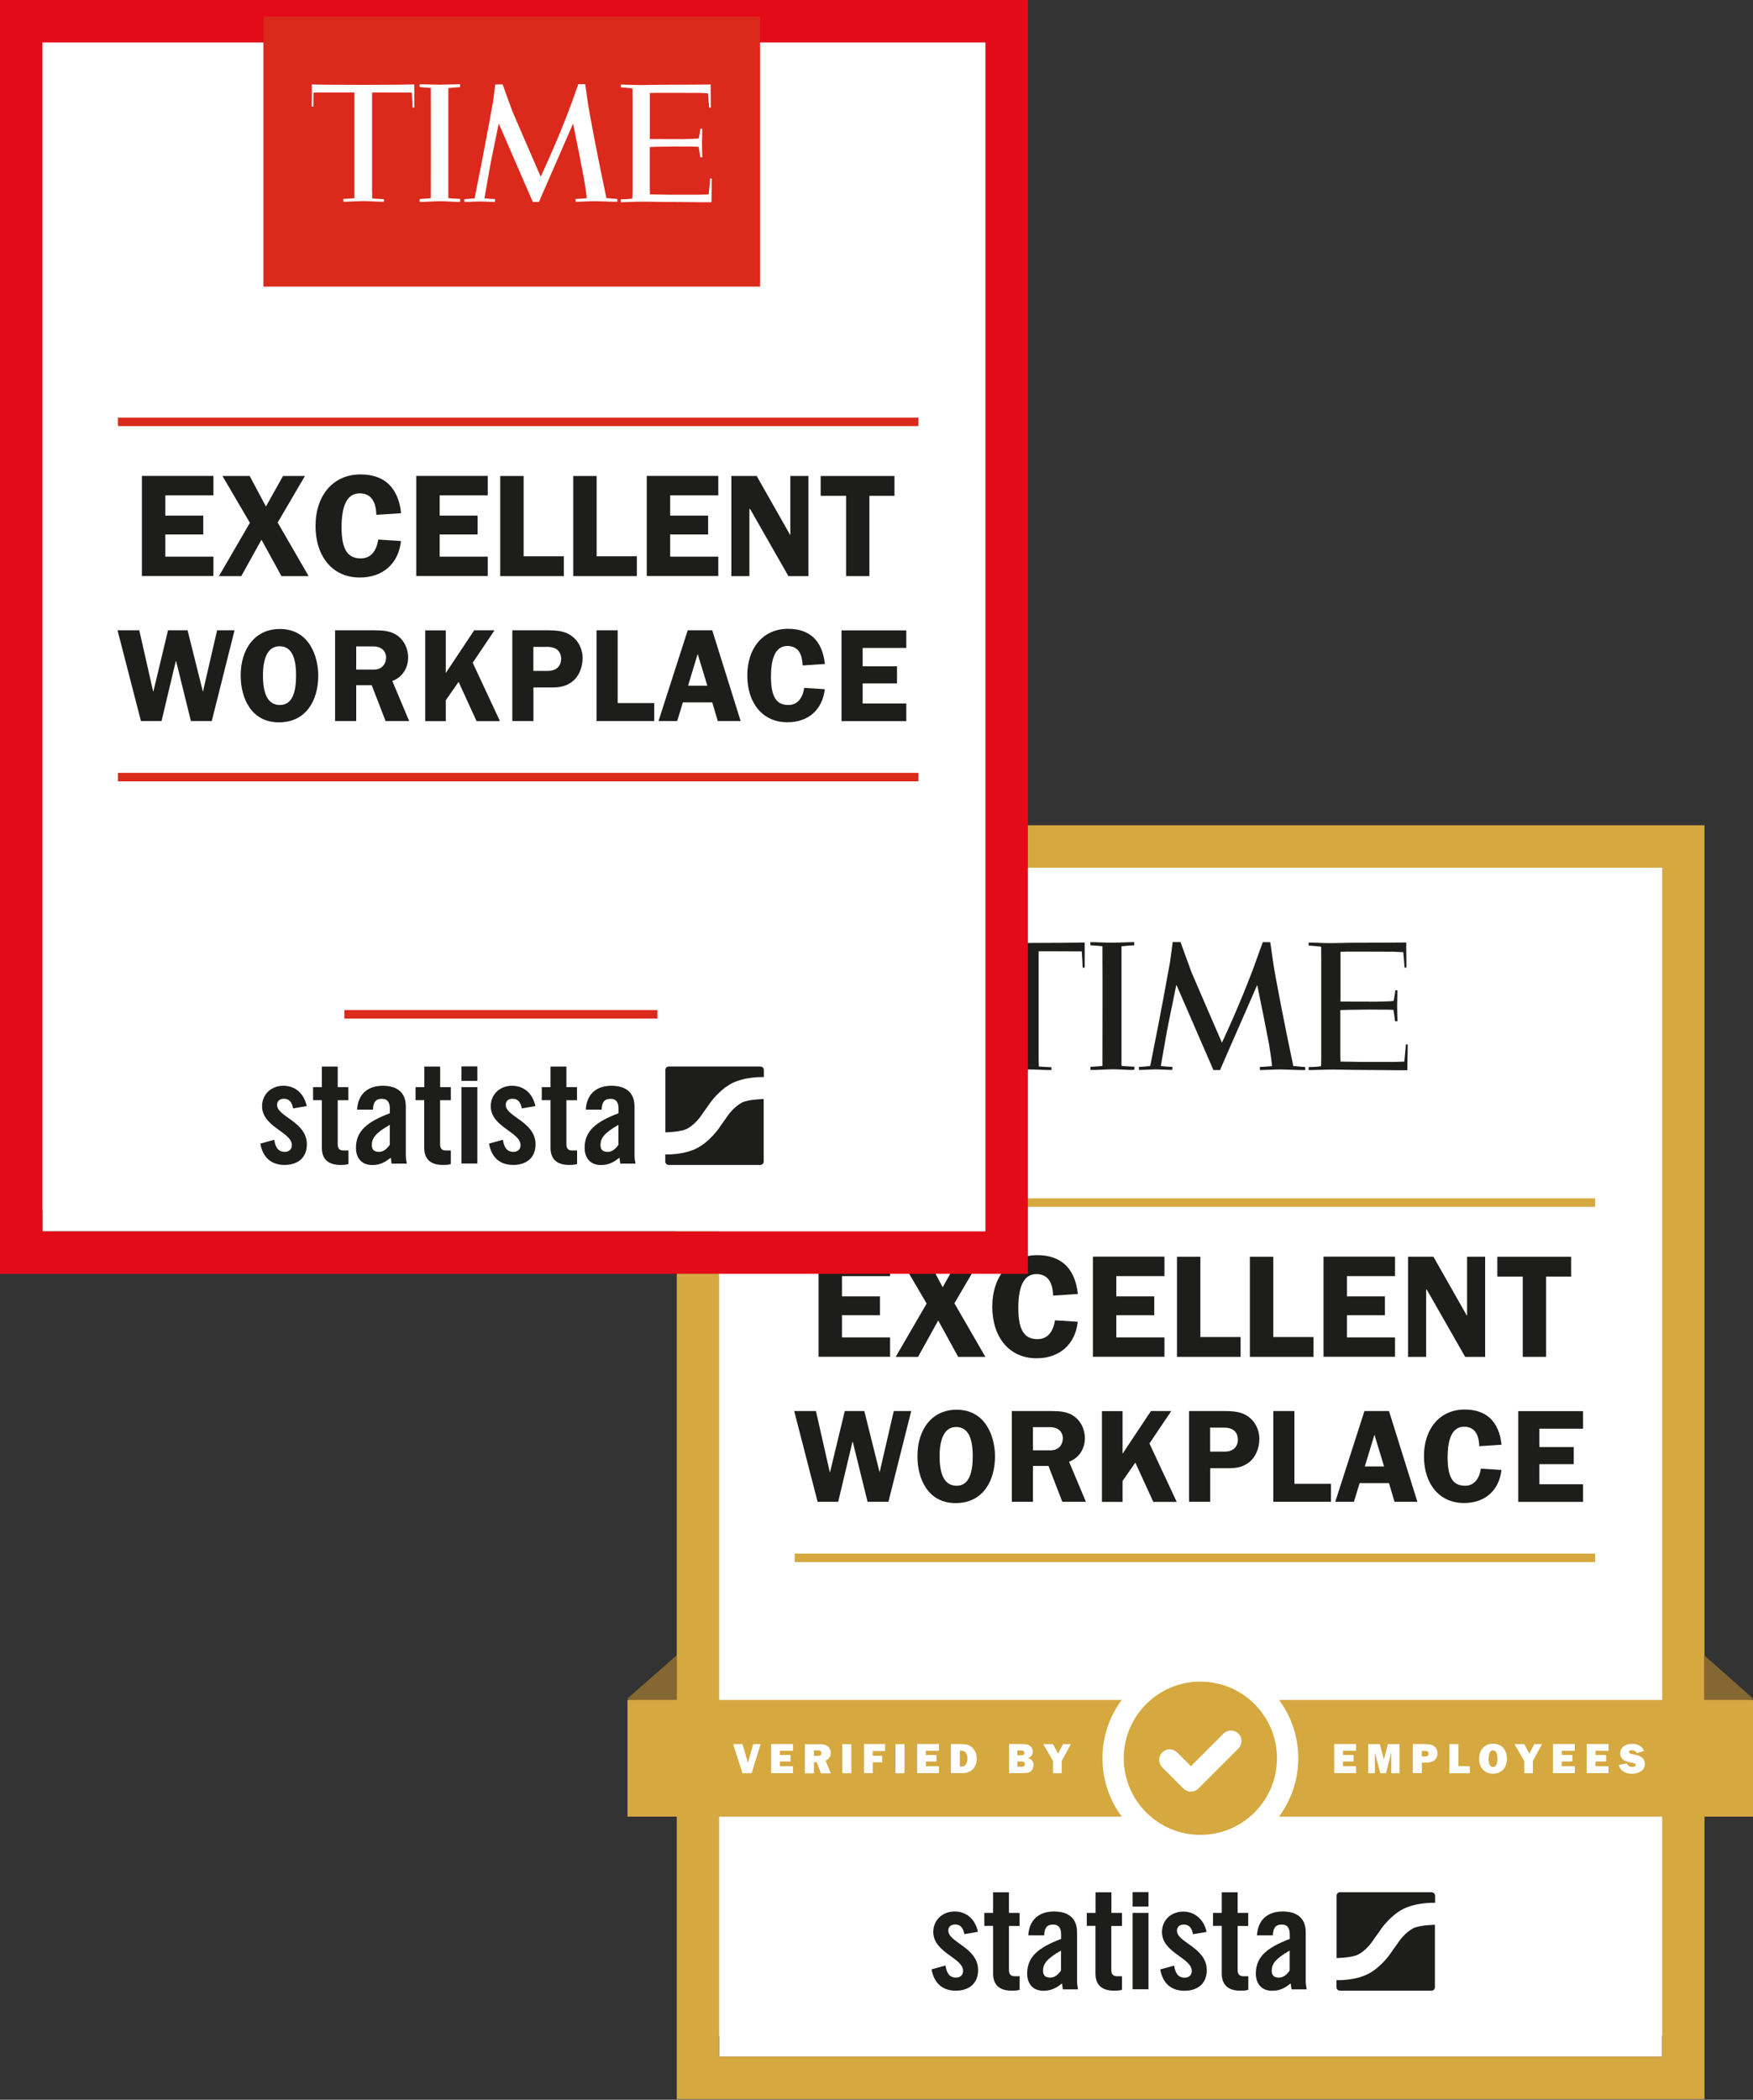 <?xml version="1.0" encoding="UTF-8"?>
<svg id="Ebene_1" xmlns="http://www.w3.org/2000/svg" version="1.1" viewBox="0 0 200 239.49">
  <rect x="0" y="0" width="200" height="239.49" fill="#333333" stroke="none"/>
  <!-- Generator: Adobe Illustrator 29.6.1, SVG Export Plug-In . SVG Version: 2.1.1 Build 9)  -->
  <defs>
    <style>
      .st0 {
        fill: #846732;
      }

      .st1 {
        fill: #1d1d1b;
      }

      .st2 {
        fill: #fff;
      }

      .st3 {
        fill: #d5a940;
      }

      .st4 {
        fill: #db291c;
      }

      .st5 {
        fill: #e30b17;
      }
    </style>
  </defs>
  <g>
    <polygon class="st0" points="93.37 193.73 98.99 188.79 98.99 198.33 93.37 193.73"/>
    <rect class="st2" x="80.38" y="95.21" width="110.3" height="136.98"/>
    <g>
      <polygon class="st2" points="189.64 234.58 134.86 234.58 123.47 234.58 82.05 234.58 82.05 98.97 189.64 98.97 189.64 234.58"/>
      <path class="st3" d="M82.05,98.97h107.59s0,135.61,0,135.61h-54.78s-11.39,0-11.39,0h-41.42V98.97M82.05,94.13h-4.84v4.84s0,135.61,0,135.61v4.84h112.42s4.84,0,4.84,0V98.97s0-4.84,0-4.84h-112.43Z"/>
    </g>
    <g>
      <path class="st1" d="M101.55,143.34v2.21h-5.49v2.31h4.33v2.15h-4.33v2.53h5.49v2.21h-8.16v-11.42h8.16Z"/>
      <path class="st1" d="M105.7,143.34l1.85,3.48,1.95-3.48h2.5l-3.11,5.31,3.53,6.11h-3.1l-2.28-4.15-2.3,4.15h-2.55l3.53-6.08-3.13-5.34h3.11Z"/>
      <path class="st1" d="M122.95,147.59l-2.8.18c-.05-1.66-.72-2.45-1.91-2.45-1.35,0-2.06,1.25-2.06,3.86s.73,3.56,2.2,3.56c1.05,0,1.78-.75,1.98-2.15l2.6.17c-.28,2.56-2.05,4.16-4.71,4.16-3.1,0-5.04-2.4-5.04-5.88s2-5.88,5.13-5.88c2.71,0,4.31,1.48,4.63,4.41Z"/>
      <path class="st1" d="M132.85,143.34v2.21h-5.49v2.31h4.33v2.15h-4.33v2.53h5.49v2.21h-8.16v-11.42h8.16Z"/>
      <path class="st1" d="M136.95,143.34v9.16h4.59v2.26h-7.26v-11.42h2.66Z"/>
      <path class="st1" d="M145.27,143.34v9.16h4.59v2.26h-7.26v-11.42h2.66Z"/>
      <path class="st1" d="M159.16,143.34v2.21h-5.49v2.31h4.33v2.15h-4.33v2.53h5.49v2.21h-8.16v-11.42h8.16Z"/>
      <path class="st1" d="M163.54,143.34l3.81,6.71h.03v-6.71h2.06v11.42h-2.28l-4.38-7.67h-.07v7.67h-2.06v-11.42h2.88Z"/>
      <path class="st1" d="M179.25,143.34v2.26h-2.86v9.16h-2.66v-9.16h-2.9v-2.26h8.42Z"/>
      <path class="st1" d="M93.09,160.94l1.58,6.97h.03l1.68-6.97h2.23l1.74,6.97h.01l1.61-6.97h1.99l-2.6,10.35h-2.38l-1.69-6.85h-.03l-1.63,6.85h-2.35l-2.67-10.35h2.48Z"/>
      <path class="st1" d="M113.52,166.1c0,2.81-1.37,5.34-4.5,5.34s-4.35-2.75-4.35-5.34c0-3.11,1.68-5.31,4.47-5.31,3.4,0,4.38,3.21,4.38,5.31ZM109.15,169.46c1.45,0,1.83-1.6,1.83-3.35s-.36-3.35-1.89-3.35c-1.42,0-1.89,1.52-1.89,3.33,0,2.28.65,3.37,1.95,3.37Z"/>
      <path class="st1" d="M119.92,160.94c1.1,0,1.65.11,2.16.33.98.44,1.69,1.48,1.69,2.78,0,1.19-.66,2.25-1.8,2.67l1.92,4.57h-2.69l-1.58-4.09h-1.77v4.09h-2.41v-10.35h4.48ZM117.85,162.78v2.64h2.01c.97,0,1.4-.69,1.4-1.39,0-.53-.35-1.25-1.45-1.25h-1.96Z"/>
      <path class="st1" d="M128.07,160.94v4.87l3.24-4.87h2.32l-2.49,3.7,3.11,6.66h-2.67l-2.05-4.48-1.46,2.1v2.38h-2.35v-10.35h2.35Z"/>
      <path class="st1" d="M139.68,160.94c.97,0,1.46.08,1.89.21,1.31.42,2.11,1.63,2.11,2.96,0,1.1-.45,2.13-1.19,2.69-.72.54-1.42.66-2.31.66h-2.11v3.83h-2.41v-10.35h4.03ZM138.06,165.57h1.66c1.06,0,1.51-.65,1.51-1.37,0-.6-.3-1.37-1.57-1.37h-1.6v2.75Z"/>
      <path class="st1" d="M147.68,160.94v8.3h4.17v2.05h-6.58v-10.35h2.41Z"/>
      <path class="st1" d="M158.47,160.94l3.24,10.35h-2.61l-.63-2.13h-3.35l-.65,2.13h-2.13l3.33-10.35h2.79ZM155.71,167.26h2.2l-1.1-3.62-1.1,3.62Z"/>
      <path class="st1" d="M171.31,164.78l-2.54.17c-.05-1.51-.65-2.22-1.74-2.22-1.22,0-1.87,1.13-1.87,3.5s.66,3.23,1.99,3.23c.95,0,1.61-.68,1.8-1.95l2.35.15c-.26,2.32-1.86,3.77-4.27,3.77-2.81,0-4.57-2.17-4.57-5.33s1.81-5.33,4.65-5.33c2.46,0,3.91,1.34,4.2,4Z"/>
      <path class="st1" d="M180.61,160.94v2.01h-4.98v2.1h3.92v1.95h-3.92v2.29h4.98v2.01h-7.39v-10.35h7.39Z"/>
    </g>
    <g>
      <path class="st2" d="M108.38,193.97l.33.07c-.16.64-.52.96-1.08.96-.37,0-.66-.15-.86-.44-.21-.3-.31-.66-.31-1.09s.11-.81.33-1.08c.22-.27.51-.41.88-.41.54,0,.89.31,1.05.93l-.34.07c-.12-.46-.36-.69-.71-.69-.26,0-.46.11-.6.32s-.21.52-.21.91c0,.36.07.64.22.86.14.21.34.32.57.32.37,0,.62-.24.74-.73Z"/>
      <path class="st2" d="M111.89,194.63v.32h-1.88v-2.9h1.84v.32h-1.47v.92h1.17v.3h-1.17v1.05h1.51Z"/>
      <path class="st2" d="M115.34,194.95h-.38l-.54-1.26h-.83v1.26h-.34v-2.9h1.14c.31,0,.54.08.69.25s.22.35.22.56c0,.15-.04.3-.13.44s-.22.24-.41.3l.57,1.34ZM113.59,193.4h.76c.2,0,.35-.05.45-.16s.15-.24.15-.39-.05-.27-.16-.36c-.1-.08-.24-.13-.39-.13h-.8v1.03Z"/>
      <path class="st2" d="M117.62,194.95h-.36v-2.58h-.83v-.32h2.03v.32h-.83v2.58Z"/>
      <path class="st2" d="M120.08,194.95h-.36v-2.9h.36v2.9Z"/>
      <path class="st2" d="M122.02,194.95h-.36v-2.9h1.78v.32h-1.41v.92h1.17v.29h-1.17v1.37Z"/>
      <path class="st2" d="M125.08,194.95h-.36v-2.9h.36v2.9Z"/>
      <path class="st2" d="M128.54,194.63v.32h-1.88v-2.9h1.84v.32h-1.47v.92h1.17v.3h-1.17v1.05h1.51Z"/>
      <path class="st2" d="M129.9,194.95v-2.9h.97c.41,0,.73.14.96.42.23.28.34.62.34,1.03s-.11.76-.33,1.04-.5.42-.85.42h-1.09ZM130.27,194.64h.59c.31,0,.55-.11.71-.32.16-.22.24-.5.24-.85,0-.29-.08-.54-.23-.77-.15-.23-.39-.34-.72-.34h-.59v2.29Z"/>
      <path class="st2" d="M134,192.8v.48h-.48v-.48h.48ZM134,194.47v.48h-.48v-.48h.48Z"/>
      <path class="st2" d="M138.79,191.97v1.94c0,.42-.05.63-.19.8-.14.17-.37.29-.8.29-.2,0-.4-.02-.61-.07v-.71c.12.03.22.06.34.06.24,0,.38-.07.38-.43v-1.87h.88Z"/>
      <path class="st2" d="M140.99,191.97v1.96c0,.31.21.37.38.37.22,0,.42-.1.42-.38v-1.94h.72v1.94c0,.28-.05.49-.14.63-.18.28-.53.45-1.07.45-.61,0-1.24-.22-1.24-.97v-2.06h.93Z"/>
      <path class="st2" d="M144.71,191.97l1,1.67h0s-.07-.83-.07-.83v-.83h.74v2.98h-.75l-.86-1.4-.27-.54h0c.06.24.07.36.07.52v1.42h-.74v-2.98h.87Z"/>
      <path class="st2" d="M149.97,191.97v.69h-1.34v.43h1.09v.67h-1.09v.48h1.34v.71h-2.24v-2.98h2.24Z"/>
      <path class="st2" d="M155.55,192.89c0,.63-.52.86-1.14,1.33h1.16l-.03.73h-2.27v-.68l1.01-.76c.3-.23.4-.42.4-.6s-.12-.31-.29-.31c-.22,0-.35.19-.37.52l-.75-.15c.09-.65.56-1.04,1.19-1.04s1.1.37,1.1.97Z"/>
      <path class="st2" d="M159.09,193.48c0,.85-.41,1.51-1.19,1.51s-1.19-.65-1.19-1.51c0-.92.41-1.56,1.19-1.56s1.19.64,1.19,1.56ZM157.9,194.37c.24,0,.32-.29.32-.88,0-.69-.09-.93-.33-.93-.26,0-.32.34-.32.93,0,.56.08.88.33.88Z"/>
      <path class="st2" d="M162.48,192.89c0,.63-.52.86-1.14,1.33h1.16l-.03.73h-2.27v-.68l1.01-.76c.3-.23.4-.42.4-.6s-.12-.31-.29-.31c-.22,0-.35.19-.37.52l-.75-.15c.09-.65.56-1.04,1.19-1.04s1.1.37,1.1.97Z"/>
      <path class="st2" d="M165.85,191.97l-.08.73h-1.25l-.04.42c.17-.11.33-.17.53-.17.55,0,.98.39.98.97,0,.65-.51,1.07-1.19,1.07-.63,0-1.12-.35-1.22-.91l.77-.1c.04.2.21.33.43.33s.36-.15.36-.36c0-.22-.16-.37-.37-.37-.14,0-.27.07-.35.19l-.69-.1.13-1.71h1.99Z"/>
    </g>
    <g>
      <path class="st1" d="M110.02,220.59c-.13-.7-.45-1.09-1.04-1.09-.47,0-.79.24-.79.7,0,1.36,3.4,1.91,3.4,4.5,0,1.56-1.07,2.35-2.54,2.35-1.59,0-2.49-.91-2.77-2.43l1.59-.44c.11.73.37,1.38,1.2,1.38.47,0,.81-.28.81-.76,0-1.51-3.4-2.07-3.4-4.45,0-1.38,1.07-2.33,2.43-2.33,1.43,0,2.38.96,2.66,2.32l-1.54.26Z"/>
      <path class="st1" d="M112.3,219.67v-1.49s1,0,1,0v-2.35s1.81,0,1.81,0v2.35s1.21,0,1.21,0v1.49s-1.21,0-1.21,0v5.02c0,.45.19.71.62.71h.6s0,1.55,0,1.55c-.24.07-.45.1-.91.1-1.36,0-2.12-.63-2.12-1.96v-5.43s-1,0-1,0Z"/>
      <path class="st1" d="M117.32,220.74c.1-1.77,1.22-2.72,2.92-2.72,1.68,0,2.64.78,2.64,2.37v5.59c0,.28.06.63.11.92h-1.73c-.02-.24-.08-.47-.1-.68-.68.55-1.25.84-2.12.84-1.23,0-1.85-.84-1.85-1.96,0-1.91,1.26-2.96,3.87-3.95v-.52c0-.73-.29-1.12-.89-1.12-.83,0-1,.49-1.04,1.23h-1.81ZM121.06,222.47c-1.65.94-2.06,1.54-2.06,2.3,0,.57.29.79.84.79.5,0,.91-.37,1.21-.81v-2.28Z"/>
      <path class="st1" d="M123.99,219.67v-1.49s1,0,1,0v-2.35s1.81,0,1.81,0v2.35s1.21,0,1.21,0v1.49s-1.22,0-1.22,0v5.02c0,.45.19.71.62.71h.6s0,1.55,0,1.55c-.24.07-.45.1-.91.1-1.36,0-2.12-.63-2.12-1.96v-5.43s-1,0-1,0Z"/>
      <path class="st1" d="M129.22,217.46v-1.65s1.81,0,1.81,0v1.65s-1.81,0-1.81,0ZM129.22,226.89v-8.71s1.81,0,1.81,0v8.71s-1.81,0-1.81,0Z"/>
      <path class="st1" d="M136.11,220.6c-.13-.7-.45-1.09-1.04-1.09-.47,0-.79.24-.79.7,0,1.36,3.4,1.91,3.4,4.5,0,1.56-1.07,2.35-2.54,2.35-1.59,0-2.49-.91-2.77-2.43l1.59-.44c.11.73.37,1.38,1.2,1.38.47,0,.81-.28.81-.76,0-1.51-3.4-2.07-3.4-4.45,0-1.38,1.07-2.33,2.43-2.33s2.38.96,2.66,2.32l-1.54.26Z"/>
      <path class="st1" d="M138.39,219.67v-1.49s1,0,1,0v-2.35s1.81,0,1.81,0v2.35s1.21,0,1.21,0v1.49s-1.21,0-1.21,0v5.02c0,.45.19.71.62.71h.6s0,1.55,0,1.55c-.24.07-.45.1-.91.1-1.36,0-2.12-.63-2.12-1.96v-5.43s-1,0-1,0Z"/>
      <path class="st1" d="M143.41,220.74c.1-1.77,1.21-2.72,2.92-2.72,1.68,0,2.64.78,2.64,2.37v5.59c0,.28.06.63.11.92h-1.73c-.02-.24-.08-.47-.1-.68-.68.55-1.25.84-2.12.84-1.23,0-1.85-.84-1.85-1.96,0-1.91,1.26-2.96,3.87-3.95v-.52c0-.73-.29-1.12-.89-1.12-.83,0-1,.49-1.04,1.23h-1.81ZM147.15,222.47c-1.65.94-2.06,1.54-2.06,2.3,0,.57.29.79.84.79.5,0,.91-.37,1.21-.81v-2.28Z"/>
      <path class="st1" d="M163.33,215.82h-10.45c-.22,0-.39.18-.39.39v7.12s.04,0,.06,0c0,0,1.69-.03,2.42-.41.9-.47,1.56-1.43,1.56-1.43.17-.25.36-.52.42-.6.06-.09.12-.17.14-.19.02-.02.09-.12.13-.18.04-.06.21-.31.38-.55,0,0,1.02-1.47,2.46-2.22,1.57-.81,3.64-.72,3.64-.72.01,0,.02,0,.03,0v-.81c0-.22-.18-.39-.39-.39ZM161.2,219.96c-.9.47-1.56,1.43-1.56,1.43-.17.25-.36.52-.42.6-.06.09-.12.17-.14.19-.02.02-.09.12-.13.18-.04.06-.21.31-.38.55,0,0-1.02,1.47-2.46,2.22-1.5.78-3.46.73-3.63.72v.81c0,.22.18.39.39.39h10.45c.22,0,.39-.18.39-.39v-7.13s-.07.01-.1.01c0,0-1.69.03-2.42.41Z"/>
    </g>
    <rect class="st3" x="90.67" y="136.68" width="91.32" height=".97"/>
    <rect class="st3" x="90.67" y="177.2" width="91.32" height=".97"/>
    <g>
      <polygon class="st0" points="71.59 193.73 77.21 188.79 77.21 198.33 71.59 193.73"/>
      <polygon class="st0" points="200 193.73 194.43 188.79 194.43 198.33 200 193.73"/>
      <rect class="st3" x="71.59" y="193.89" width="128.41" height="13.31"/>
    </g>
    <g>
      <path class="st2" d="M84.71,198.93l.62,2.12.61-2.12h.84l-1.03,3.32h-1.04l-1.07-3.32h1.07Z"/>
      <path class="st2" d="M90.47,198.93v.76h-1.49v.48h1.21v.74h-1.21v.54h1.49v.79h-2.49v-3.32h2.49Z"/>
      <path class="st2" d="M93.55,198.93c.81,0,1.23.39,1.23,1,0,.43-.19.7-.59.88l.6,1.45h-1.13l-.48-1.27h-.32v1.27h-1.03v-3.32h1.72ZM93.25,200.27c.33,0,.47-.11.47-.32,0-.16-.08-.31-.41-.31h-.45v.63h.39Z"/>
      <path class="st2" d="M97.13,198.93v3.32h-1.03v-3.32h1.03Z"/>
      <path class="st2" d="M100.98,198.93v.79h-1.41v.54h1.08v.74h-1.08v1.24h-.99v-3.32h2.4Z"/>
      <path class="st2" d="M103.19,198.93v3.32h-1.03v-3.32h1.03Z"/>
      <path class="st2" d="M107.12,198.93v.76h-1.49v.48h1.21v.74h-1.21v.54h1.49v.79h-2.49v-3.32h2.49Z"/>
      <path class="st2" d="M109.77,198.93c.35,0,.65.06.88.19.46.26.79.79.79,1.47,0,.92-.61,1.65-1.6,1.65h-1.35v-3.32h1.28ZM109.51,201.49h.27c.35,0,.59-.37.59-.91,0-.45-.18-.89-.62-.89h-.24v1.8Z"/>
      <path class="st2" d="M116.86,198.93c.67,0,.97.44.97.87,0,.34-.22.64-.56.72h0c.4.09.64.38.64.76,0,.17-.03.34-.11.49-.15.3-.4.47-1.08.47h-1.59v-3.32h1.72ZM116.57,200.21c.19,0,.3-.14.3-.28,0-.19-.13-.28-.38-.28h-.42v.56h.5ZM116.59,201.51c.23,0,.34-.15.34-.3s-.11-.3-.36-.3h-.49v.6h.52Z"/>
      <path class="st2" d="M120.14,198.93l.58,1.09.56-1.09h.89l-1.04,1.92v1.4h-.99v-1.4l-1.12-1.92h1.12Z"/>
      <path class="st2" d="M154.71,198.93v.76h-1.49v.48h1.21v.74h-1.21v.54h1.49v.79h-2.49v-3.32h2.49Z"/>
      <path class="st2" d="M157.42,198.93l.47,1.76h0l.45-1.76h1.34v3.32h-.95v-2.37h0l-.6,2.37h-.65l-.62-2.37h0v2.37h-.76v-3.32h1.33Z"/>
      <path class="st2" d="M162.59,198.93c.37,0,.64.04.82.12.37.16.6.52.6.92,0,.59-.39,1.07-1.24,1.07h-.55v1.2h-1.03v-3.32h1.4ZM162.21,200.34h.35c.28,0,.43-.1.43-.32s-.13-.32-.46-.32h-.32v.64Z"/>
      <path class="st2" d="M166.39,198.93v2.51h1.3v.81h-2.33v-3.32h1.03Z"/>
      <path class="st2" d="M171.93,200.6c0,.98-.61,1.7-1.59,1.7s-1.59-.72-1.59-1.7.6-1.72,1.59-1.72,1.59.7,1.59,1.72ZM170.34,201.54c.32,0,.5-.29.5-.93s-.17-.97-.5-.97-.5.33-.5.97.17.93.5.93Z"/>
      <path class="st2" d="M173.9,198.93l.58,1.09.56-1.09h.89l-1.04,1.92v1.4h-.99v-1.4l-1.12-1.92h1.12Z"/>
      <path class="st2" d="M179.67,198.93v.76h-1.49v.48h1.21v.74h-1.21v.54h1.49v.79h-2.49v-3.32h2.49Z"/>
      <path class="st2" d="M183.52,198.93v.76h-1.49v.48h1.21v.74h-1.21v.54h1.49v.79h-2.49v-3.32h2.49Z"/>
      <path class="st2" d="M187.57,199.7l-.84.26c-.1-.25-.29-.33-.54-.33-.21,0-.33.08-.33.2,0,.14.06.2.68.31.74.14,1.12.47,1.12,1.04,0,.74-.68,1.13-1.48,1.13s-1.34-.37-1.49-1.01l.94-.17c.08.28.28.4.6.4.25,0,.39-.07.39-.2,0-.13-.11-.21-.32-.25-.41-.08-.71-.16-.9-.25-.37-.18-.55-.45-.55-.84,0-.63.49-1.09,1.37-1.09.65,0,1.16.29,1.34.81Z"/>
    </g>
    <g>
      <circle class="st2" cx="136.95" cy="200.54" r="11.17"/>
      <circle class="st3" cx="136.95" cy="200.54" r="8.74"/>
      <g>
        <path class="st2" d="M135.87,204.2c-.27,0-.54-.1-.74-.31l-2.42-2.42c-.41-.41-.41-1.08,0-1.49.41-.41,1.08-.41,1.49,0l1.67,1.67,3.83-3.83c.41-.41,1.08-.41,1.49,0,.41.41.41,1.08,0,1.49l-4.57,4.57c-.21.21-.47.31-.74.31Z"/>
        <path class="st2" d="M135.87,204.35c-.32,0-.62-.12-.85-.35l-2.42-2.42c-.23-.23-.35-.53-.35-.85s.12-.62.35-.85c.47-.47,1.23-.47,1.7,0l1.57,1.57,3.72-3.72c.47-.47,1.23-.47,1.7,0,.23.23.35.53.35.85s-.12.62-.35.85l-4.57,4.57c-.23.23-.53.35-.85.35ZM133.46,199.83c-.23,0-.46.09-.64.26-.17.17-.26.4-.26.64s.09.47.26.64l2.42,2.42c.17.17.4.26.64.26s.47-.09.64-.26l4.57-4.57c.17-.17.26-.4.26-.64s-.09-.47-.26-.64c-.35-.35-.92-.35-1.28,0l-3.93,3.93-1.78-1.78c-.18-.18-.41-.26-.64-.26Z"/>
      </g>
    </g>
    <g id="Logo">
      <g>
        <path class="st1" d="M116.31,108.48h-1.44s-2.24,0-2.24,0c-.15,0-1.35.01-1.35.01l-.02,1.74h-.22s.01-1.94.01-1.94v-.8c.76.03,3.51.06,6.37.06,3.33,0,5.48-.03,6.33-.05v.89s0,1.98,0,1.98h-.23c0-.17-.04-.82-.04-.89,0-.02-.05-.9-.06-.97h-.96s-2.87-.01-2.87-.01h-1.09s0,12.18,0,12.18c0,.02.02.8.02.96.11.02,1.17.08,1.37.08h.07v.33c-.06,0-.13,0-.19,0-.6,0-1.58-.07-2.27-.07s-1.65.06-2.35.07c-.02,0-.17,0-.22,0v-.35s.05,0,.12,0c.3-.01,1.04-.06,1.23-.07h.03v-13.12Z"/>
        <path class="st1" d="M134.69,107.46s1.08,3,1.25,3.44c.18.44,3.47,8.02,3.47,8.02,0,0,1.55-3.27,2.92-6.77.28-.71.65-1.63.91-2.39.39-1.1.83-2.3.83-2.3h.85s.21,1.34.28,1.94c.22,1.74,1.63,8.79,2.13,11.11.13.58.22,1.08.22,1.08.15,0,.72.06,1.06.09.07,0,.26.02.3.02v.35s-.15,0-.24,0c-.76,0-1.94-.07-2.67-.07-.65,0-1.28.05-1.93.06-.11,0-.22,0-.33,0v-.35s.09,0,.14,0c.32-.01,1.16-.09,1.24-.09,0-.13-.05-.57-.11-1.02-.05-.31-.13-.86-.21-1.39-.19-1.04-1.04-5.33-1.3-6.53-.04-.2-.07-.31-.07-.31,0,0-2.65,6.09-3.19,7.29-.05.12-.09.2-.1.23-.51,1.15-.94,2.18-.94,2.18h-.76s-4.13-9.51-4.13-9.51l-.1-.22s-.36,1.78-.88,4.29c-.28,1.36-.85,4.76-.89,4.98.33.04.98.09,1.15.09h.16v.34c-.07,0-.24.01-.25.01-.63-.01-1.07-.06-1.75-.06-.18,0-1.11.04-1.44.06-.14,0-.33,0-.37,0v-.34s.1-.01.14-.01c.3-.01.76-.05,1.15-.1.03-.17.37-1.84.48-2.44.41-1.96,1.63-8.52,1.78-9.41.13-.96.29-2.14.3-2.28.33,0,.89,0,.89,0"/>
        <path class="st1" d="M129.2,122.04c-.56,0-1.51-.08-2.22-.08s-1.66.08-2.35.08c-.06,0-.16-.01-.22-.01v-.35c.13,0,.74-.05.91-.06.2-.01.38-.02.46-.05,0,0,0-.42,0-1.06,0-2.24.02-8.55,0-11.41,0-.3,0-1.07,0-1.18-.13-.01-.31-.03-.44-.04-.16,0-.83-.06-.94-.07v-.35c.66,0,1.64.06,2.43.06s1.79-.06,2.57-.06v.36c-.12,0-.43.02-.43.02-.23.02-.86.08-1.02.09v1.11c0,2.56,0,9.25,0,11.51v.73c0,.17,0,.28,0,.28,0,.01.4.05.5.05.18.02.9.05.92.05h.05v.35c-.06,0-.18.02-.22.02"/>
        <path class="st1" d="M152.94,108.51v5.73s4.11.01,4.11.01c.02,0,1.09-.03,1.11-.03.07,0,.8-.04.83-.05,0,0,.01-.06.03-.1.06-.35.13-.68.15-.93,0,0,.02-.11.02-.19h.23s.01.09.01.18c0,.35-.03,1.06-.03,1.53,0,.68.02,1.29.03,1.59,0,.09,0,.23,0,.23h-.26s0-.07-.02-.1c-.05-.39-.08-.67-.15-1.06,0-.02-.02-.09-.02-.14-.13,0-.48-.02-.66-.02-.08,0-1.08,0-2.21-.01-.46,0-1.29.02-1.65.02-.41,0-1.09.02-1.54.04v5.2s.02.67.02.67l2.5.04h3.56s.81-.03,1.06-.03c.05,0,.16,0,.16,0,.02-.17.05-.51.08-.83,0-.04.09-.9.09-1.13h.22c0,.22-.05,2.94-.05,2.94-.4,0-1.63,0-3.15-.02-.92-.01-1.95-.01-2.96-.02-.82-.01-1.63-.04-2.37-.04-1.06,0-2.09.06-2.49.06-.09,0-.25,0-.29,0v-.34h.07c.25,0,.98-.04,1.35-.1,0-.07.02-.92.02-.93v-11.24c0-.52-.01-1.39-.01-1.46-.21-.02-.29-.04-.33-.04-.23-.03-.68-.06-.92-.08-.07,0-.14,0-.18-.01,0,0,0-.33,0-.34.06,0,.17,0,.37,0,.43,0,1.2.06,2.16.06.6,0,1.57-.03,2.26-.04.99,0,1.74,0,2.69-.01,1.56,0,2.89-.02,3.42-.02h.24v.09c0,.11,0,.3,0,.53,0,.72.02,1.87.02,2.24h-.22v-.1c-.03-.26-.07-.97-.13-1.57,0-.06-.02-.09-.02-.09-.13,0-.67-.02-.67-.03s-.43-.01-.44-.02c0,0-1.4,0-2.84-.01-.98,0-1.95,0-2.54,0-.13,0-.66.02-.66.02"/>
      </g>
    </g>
  </g>
  <g>
    <rect class="st2" x="3.18" y="1.08" width="110.3" height="136.98"/>
    <g>
      <polygon class="st2" points="112.43 140.45 57.65 140.45 46.26 140.45 4.84 140.45 4.84 4.84 112.43 4.84 112.43 140.45"/>
      <path class="st5" d="M4.84,4.84h107.59v135.61H4.84s0-135.61,0-135.61M4.84,0H0v4.84s0,135.61,0,135.61v4.84h46.26s11.39,0,11.39,0h59.62V0H4.84Z"/>
    </g>
    <g>
      <path class="st1" d="M24.35,54.29v2.21h-5.49v2.31h4.33v2.15h-4.33v2.53h5.49v2.21h-8.16v-11.42h8.16Z"/>
      <path class="st1" d="M28.49,54.29l1.85,3.48,1.95-3.48h2.5l-3.11,5.31,3.53,6.11h-3.1l-2.28-4.15-2.3,4.15h-2.55l3.53-6.08-3.13-5.34h3.11Z"/>
      <path class="st1" d="M45.74,58.54l-2.8.18c-.05-1.66-.72-2.45-1.91-2.45-1.35,0-2.06,1.25-2.06,3.86s.73,3.56,2.2,3.56c1.05,0,1.78-.75,1.98-2.15l2.6.17c-.28,2.56-2.05,4.16-4.71,4.16-3.1,0-5.04-2.4-5.04-5.88s2-5.88,5.13-5.88c2.71,0,4.31,1.48,4.63,4.41Z"/>
      <path class="st1" d="M55.65,54.29v2.21h-5.49v2.31h4.33v2.15h-4.33v2.53h5.49v2.21h-8.16v-11.42h8.16Z"/>
      <path class="st1" d="M59.74,54.29v9.16h4.59v2.26h-7.26v-11.42h2.66Z"/>
      <path class="st1" d="M68.07,54.29v9.16h4.59v2.26h-7.26v-11.42h2.66Z"/>
      <path class="st1" d="M81.95,54.29v2.21h-5.49v2.31h4.33v2.15h-4.33v2.53h5.49v2.21h-8.16v-11.42h8.16Z"/>
      <path class="st1" d="M86.33,54.29l3.81,6.71h.03v-6.71h2.06v11.42h-2.28l-4.38-7.67h-.07v7.67h-2.06v-11.42h2.88Z"/>
      <path class="st1" d="M102.05,54.29v2.26h-2.86v9.16h-2.66v-9.16h-2.9v-2.26h8.42Z"/>
      <path class="st1" d="M15.89,71.89l1.58,6.97h.03l1.67-6.97h2.23l1.74,6.97h.02l1.61-6.97h1.99l-2.6,10.35h-2.38l-1.69-6.85h-.03l-1.63,6.85h-2.35l-2.67-10.35h2.48Z"/>
      <path class="st1" d="M36.31,77.05c0,2.81-1.37,5.34-4.5,5.34s-4.35-2.75-4.35-5.34c0-3.11,1.68-5.31,4.47-5.31,3.4,0,4.38,3.21,4.38,5.31ZM31.95,80.41c1.45,0,1.83-1.6,1.83-3.35s-.36-3.35-1.89-3.35c-1.42,0-1.89,1.52-1.89,3.33,0,2.28.65,3.37,1.95,3.37Z"/>
      <path class="st1" d="M42.71,71.89c1.1,0,1.65.11,2.16.33.98.44,1.69,1.48,1.69,2.78,0,1.19-.66,2.25-1.8,2.67l1.92,4.57h-2.69l-1.58-4.09h-1.77v4.09h-2.41v-10.35h4.48ZM40.64,73.73v2.64h2.01c.97,0,1.4-.69,1.4-1.39,0-.53-.35-1.25-1.45-1.25h-1.96Z"/>
      <path class="st1" d="M50.86,71.89v4.87l3.24-4.87h2.32l-2.49,3.7,3.11,6.66h-2.67l-2.05-4.48-1.46,2.1v2.38h-2.35v-10.35h2.35Z"/>
      <path class="st1" d="M62.47,71.89c.97,0,1.46.08,1.89.21,1.31.42,2.11,1.63,2.11,2.96,0,1.1-.45,2.13-1.19,2.69-.72.54-1.42.66-2.31.66h-2.11v3.83h-2.41v-10.35h4.03ZM60.85,76.52h1.66c1.06,0,1.51-.65,1.51-1.37,0-.6-.3-1.37-1.57-1.37h-1.6v2.75Z"/>
      <path class="st1" d="M70.47,71.89v8.3h4.17v2.05h-6.58v-10.35h2.41Z"/>
      <path class="st1" d="M81.26,71.89l3.24,10.35h-2.61l-.63-2.13h-3.35l-.65,2.13h-2.13l3.33-10.35h2.79ZM78.5,78.21h2.2l-1.1-3.62-1.1,3.62Z"/>
      <path class="st1" d="M94.11,75.73l-2.54.17c-.05-1.51-.65-2.22-1.74-2.22-1.22,0-1.87,1.13-1.87,3.5s.66,3.23,1.99,3.23c.95,0,1.61-.68,1.8-1.95l2.35.15c-.26,2.32-1.86,3.77-4.27,3.77-2.81,0-4.57-2.17-4.57-5.33s1.81-5.33,4.65-5.33c2.46,0,3.91,1.34,4.2,4Z"/>
      <path class="st1" d="M103.4,71.89v2.01h-4.98v2.1h3.92v1.95h-3.92v2.29h4.98v2.01h-7.39v-10.35h7.39Z"/>
    </g>
    <g>
      <path class="st1" d="M33.44,126.41c-.13-.7-.45-1.09-1.04-1.09-.47,0-.79.24-.79.7,0,1.36,3.4,1.91,3.4,4.5,0,1.56-1.07,2.35-2.54,2.35-1.59,0-2.49-.91-2.77-2.43l1.59-.44c.11.73.37,1.38,1.2,1.38.47,0,.81-.28.81-.76,0-1.51-3.4-2.07-3.4-4.45,0-1.38,1.07-2.33,2.43-2.33,1.43,0,2.38.96,2.66,2.32l-1.54.26Z"/>
      <path class="st1" d="M35.72,125.49v-1.49s1,0,1,0v-2.35s1.81,0,1.81,0v2.35s1.21,0,1.21,0v1.49s-1.21,0-1.21,0v5.02c0,.45.19.71.62.71h.6s0,1.55,0,1.55c-.24.07-.45.1-.91.1-1.36,0-2.12-.63-2.12-1.96v-5.43s-1,0-1,0Z"/>
      <path class="st1" d="M40.74,126.56c.1-1.77,1.22-2.72,2.92-2.72,1.68,0,2.64.78,2.64,2.37v5.59c0,.28.06.63.11.92h-1.73c-.02-.24-.08-.47-.1-.68-.68.55-1.25.84-2.12.84-1.23,0-1.85-.84-1.85-1.96,0-1.91,1.26-2.96,3.87-3.95v-.52c0-.73-.29-1.12-.89-1.12-.83,0-1,.49-1.04,1.23h-1.81ZM44.48,128.29c-1.65.94-2.06,1.54-2.06,2.3,0,.57.29.79.84.79.5,0,.91-.37,1.21-.81v-2.28Z"/>
      <path class="st1" d="M47.41,125.49v-1.49s1,0,1,0v-2.35s1.81,0,1.81,0v2.35s1.21,0,1.21,0v1.49s-1.22,0-1.22,0v5.02c0,.45.19.71.62.71h.6s0,1.55,0,1.55c-.24.07-.45.1-.91.1-1.36,0-2.12-.63-2.12-1.96v-5.43s-1,0-1,0Z"/>
      <path class="st1" d="M52.65,123.28v-1.65s1.81,0,1.81,0v1.65s-1.81,0-1.81,0ZM52.65,132.71v-8.71s1.81,0,1.81,0v8.71s-1.81,0-1.81,0Z"/>
      <path class="st1" d="M59.53,126.41c-.13-.7-.45-1.09-1.04-1.09-.47,0-.79.24-.79.7,0,1.36,3.4,1.91,3.4,4.5,0,1.56-1.07,2.35-2.54,2.35-1.59,0-2.49-.91-2.77-2.43l1.59-.44c.11.73.37,1.38,1.2,1.38.47,0,.81-.28.81-.76,0-1.51-3.4-2.07-3.4-4.45,0-1.38,1.07-2.33,2.43-2.33,1.43,0,2.38.96,2.66,2.32l-1.54.26Z"/>
      <path class="st1" d="M61.81,125.49v-1.49s1,0,1,0v-2.35s1.81,0,1.81,0v2.35s1.21,0,1.21,0v1.49s-1.21,0-1.21,0v5.02c0,.45.19.71.62.71h.6s0,1.55,0,1.55c-.24.07-.45.1-.91.1-1.36,0-2.12-.63-2.12-1.96v-5.43s-1,0-1,0Z"/>
      <path class="st1" d="M66.83,126.56c.1-1.77,1.21-2.72,2.92-2.72,1.68,0,2.64.78,2.64,2.37v5.59c0,.28.06.63.11.92h-1.73c-.02-.24-.08-.47-.1-.68-.68.55-1.25.84-2.12.84-1.23,0-1.85-.84-1.85-1.96,0-1.91,1.26-2.96,3.87-3.95v-.52c0-.73-.29-1.12-.89-1.12-.83,0-1,.49-1.04,1.23h-1.81ZM70.57,128.29c-1.65.94-2.06,1.54-2.06,2.3,0,.57.29.79.84.79.5,0,.91-.37,1.21-.81v-2.28Z"/>
      <path class="st1" d="M86.75,121.64h-10.45c-.22,0-.39.18-.39.39v7.12s.04,0,.06,0c0,0,1.69-.03,2.42-.41.9-.47,1.56-1.43,1.56-1.43.17-.25.36-.52.42-.6.06-.09.12-.17.14-.19.02-.02.09-.12.13-.18.04-.06.21-.31.38-.55,0,0,1.02-1.47,2.46-2.22,1.57-.81,3.64-.72,3.64-.72.01,0,.02,0,.03,0v-.81c0-.22-.18-.39-.39-.39ZM84.62,125.78c-.9.47-1.56,1.43-1.56,1.43-.17.25-.36.52-.42.6-.06.09-.12.17-.14.19-.02.02-.09.12-.13.18-.04.06-.21.31-.38.55,0,0-1.02,1.47-2.46,2.22-1.5.78-3.46.73-3.63.72v.81c0,.22.18.39.39.39h10.45c.22,0,.39-.18.39-.39v-7.13s-.07.01-.1.01c0,0-1.69.03-2.42.41Z"/>
    </g>
    <g>
      <g>
        <rect class="st4" x="30.44" y="2.28" width="55.88" height="30.02"/>
        <path class="st4" d="M86.71,32.69H30.05V1.89h56.66v30.79ZM30.83,31.91h55.1V2.67H30.83v29.24Z"/>
      </g>
      <g id="Logo1" data-name="Logo">
        <g>
          <path class="st2" d="M40.42,10.55h-1.33s-2.06,0-2.06,0c-.14,0-1.25.01-1.25.01l-.02,1.6h-.2s.01-1.79.01-1.79v-.74c.7.03,3.23.05,5.87.05,3.07,0,5.05-.03,5.83-.05v.82s0,1.82,0,1.82h-.21c0-.15-.03-.75-.03-.82,0-.02-.04-.83-.05-.89h-.88s-2.64-.01-2.64-.01h-1.01s0,11.21,0,11.21c0,.01.02.74.02.88.1.01,1.08.07,1.26.07h.07v.3c-.05,0-.12,0-.17,0-.55,0-1.45-.07-2.09-.07s-1.51.05-2.17.07c-.02,0-.15,0-.2,0v-.33s.05,0,.11,0c.28-.01.96-.05,1.13-.07h.03v-12.08Z"/>
          <path class="st2" d="M57.34,9.61s.99,2.76,1.15,3.16c.16.4,3.2,7.38,3.2,7.38,0,0,1.42-3.01,2.69-6.23.26-.65.59-1.5.84-2.2.36-1.01.76-2.12.76-2.12h.78s.19,1.23.26,1.78c.2,1.6,1.5,8.09,1.96,10.22.12.53.2,1,.2,1,.13,0,.66.05.97.08.07,0,.24.01.28.01v.32s-.14,0-.22,0c-.7,0-1.79-.06-2.46-.06-.6,0-1.17.05-1.77.06-.1,0-.2,0-.31,0v-.32s.08,0,.13,0c.29-.01,1.07-.08,1.14-.08,0-.12-.04-.52-.11-.93-.04-.29-.12-.79-.2-1.28-.17-.95-.96-4.91-1.19-6.01-.04-.18-.06-.28-.06-.28,0,0-2.44,5.6-2.93,6.71-.05.11-.08.18-.09.21-.47,1.06-.87,2.01-.87,2.01h-.7s-3.8-8.75-3.8-8.75l-.09-.2s-.33,1.64-.81,3.95c-.25,1.25-.78,4.38-.82,4.58.3.04.9.08,1.06.08h.15v.32c-.07,0-.22.01-.23.01-.58-.01-.99-.05-1.61-.05-.16,0-1.03.04-1.33.05-.13,0-.3,0-.34,0v-.31s.09-.01.13-.01c.28-.01.7-.05,1.05-.09.03-.15.34-1.7.44-2.24.38-1.81,1.5-7.84,1.64-8.66.12-.88.26-1.97.28-2.09.3,0,.82,0,.82,0"/>
          <path class="st2" d="M52.29,23.03c-.51,0-1.39-.08-2.05-.08s-1.53.08-2.16.08c-.05,0-.15-.01-.2-.01v-.32c.12,0,.68-.05.84-.06.18-.01.35-.02.43-.04,0,0,0-.38,0-.98,0-2.06.02-7.87,0-10.5,0-.28,0-.98,0-1.08-.12-.01-.29-.03-.4-.04-.15,0-.76-.06-.87-.07v-.32c.61,0,1.51.05,2.24.05s1.65-.05,2.37-.05v.33c-.11,0-.39.02-.4.02-.21.02-.79.08-.94.09v1.02c0,2.36,0,8.52,0,10.59v.67c0,.16,0,.25,0,.26,0,.01.37.04.46.05.16.01.83.04.85.05h.04v.32c-.06,0-.16.01-.21.01"/>
          <path class="st2" d="M74.14,10.58v5.28s3.78.01,3.78.01c.02,0,1-.03,1.03-.03.06,0,.74-.04.76-.04,0,0,.01-.05.03-.09.05-.32.12-.62.14-.86,0,0,.02-.1.02-.17h.21s.01.08.01.17c0,.32-.03.98-.03,1.41,0,.62.02,1.18.03,1.47,0,.08,0,.21,0,.21h-.24s0-.06-.01-.09c-.04-.36-.08-.61-.14-.98,0-.02-.01-.08-.02-.13-.12,0-.44-.02-.61-.02-.07,0-1,0-2.04-.01-.42,0-1.19.02-1.51.02-.38,0-1.01.02-1.42.04v4.78s.02.62.02.62l2.3.04h3.28s.75-.03.98-.03c.05,0,.14,0,.14,0,.02-.16.05-.47.08-.77,0-.04.08-.83.08-1.04h.2c0,.2-.04,2.7-.04,2.7-.37,0-1.5,0-2.9-.02-.85-.01-1.79-.01-2.72-.02-.76-.01-1.5-.03-2.18-.03-.97,0-1.92.06-2.29.06-.08,0-.23,0-.26,0v-.32h.07c.23,0,.9-.04,1.25-.09,0-.06.02-.84.02-.86v-10.35c0-.48-.01-1.28-.01-1.35-.2-.02-.27-.03-.31-.04-.21-.03-.62-.06-.84-.07-.06,0-.13,0-.17-.01,0,0,0-.31,0-.32.05,0,.15,0,.34,0,.39,0,1.11.05,1.99.05.55,0,1.44-.03,2.08-.03.91,0,1.6,0,2.48-.01,1.44,0,2.66-.02,3.14-.02h.22v.08c0,.1,0,.28,0,.49,0,.67.02,1.72.02,2.06h-.2v-.09c-.03-.24-.07-.89-.12-1.45,0-.05-.01-.09-.01-.09-.12,0-.61-.02-.62-.03s-.4-.01-.41-.01c0,0-1.29,0-2.61-.01-.91,0-1.79,0-2.34,0-.12,0-.61.02-.61.02"/>
        </g>
      </g>
    </g>
    <rect class="st4" x="13.46" y="47.63" width="91.32" height=".97"/>
    <rect class="st4" x="13.46" y="88.15" width="91.32" height=".97"/>
    <rect class="st4" x="39.29" y="115.21" width="35.71" height=".97"/>
  </g>
</svg>
